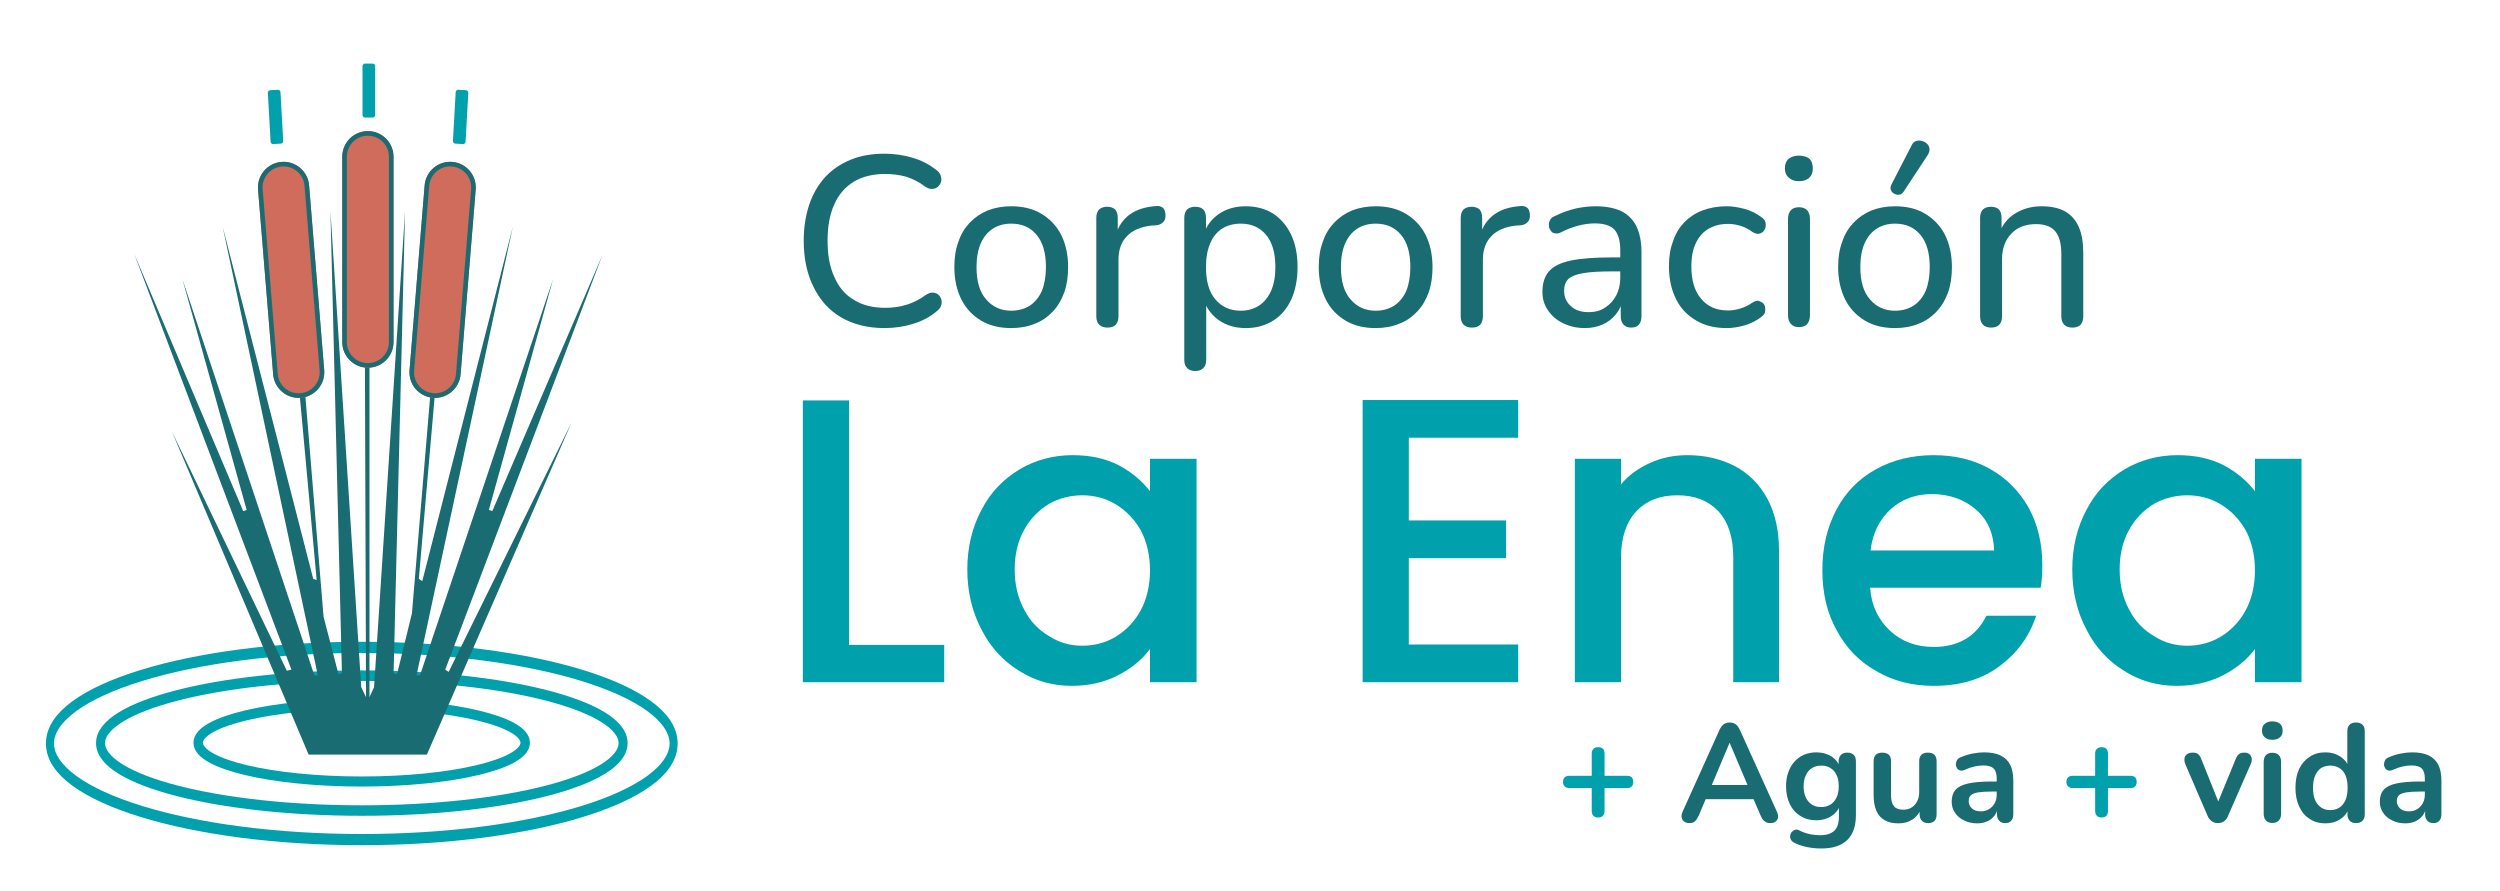 <?xml version="1.0" encoding="UTF-8" standalone="no"?>
<!DOCTYPE svg PUBLIC "-//W3C//DTD SVG 1.1//EN" "http://www.w3.org/Graphics/SVG/1.1/DTD/svg11.dtd">
<svg width="100%" height="100%" viewBox="0 0 2177 776" version="1.1" xmlns="http://www.w3.org/2000/svg" xmlns:xlink="http://www.w3.org/1999/xlink" xml:space="preserve" xmlns:serif="http://www.serif.com/" style="fill-rule:evenodd;clip-rule:evenodd;stroke-linecap:round;stroke-linejoin:round;stroke-miterlimit:1.5;">
    <g transform="matrix(1,0,0,1,-330,0)">
        <g id="Texto" transform="matrix(1.814,0,0,0.647,330,0)">
            <rect x="0" y="0" width="1200" height="1200" style="fill:none;"/>
            <g transform="matrix(1.618,0,0,4.539,-769.44,-3221.58)">
                <g transform="matrix(1.869,0,0,2.591,150.214,-106.189)">
                    <ellipse cx="231.5" cy="400" rx="49.5" ry="11" style="fill:none;stroke:rgb(0,161,173);stroke-width:1.28px;"/>
                </g>
                <g transform="matrix(1.566,0,0,1.818,220.366,202.902)">
                    <ellipse cx="231.5" cy="400" rx="49.5" ry="11" style="fill:none;stroke:rgb(0,161,173);stroke-width:1.71px;"/>
                </g>
                <g transform="matrix(0.98,0,0,1.045,355.992,511.993)">
                    <ellipse cx="231.5" cy="400" rx="49.5" ry="11" style="fill:none;stroke:rgb(0,161,173);stroke-width:2.86px;"/>
                </g>
            </g>
            <g id="planta" transform="matrix(0.551,0,0,1.546,-147.726,-338.66)">
                <path d="M537,876L418,595L518,803L522,802L385,440L480,664L483,663L427,462L542,807L545,807L462,416L541,723L544,724L527,539L532,538L550,756L563,806L566,805L556,403L582.815,817.297L587,826L586,519L590,519L590,826L594,817.297L621,403L611,805L614,806L627,753L645,539L649,539L633,723L636,725L715,416L631,807L634,807L750,462L694,663L697,664L793,441L656,802L659,804L766,587L640,876L537,876Z" style="fill:rgb(24,108,114);"/>
            </g>
            <g id="semilla" transform="matrix(0.745,0,0,2.091,-261.961,-583.537)">
                <g transform="matrix(1.065,0,0,0.993,-39.143,4.358)">
                    <path d="M605,378.245L605,498.392C605,507.558 598.055,515 589.5,515C580.945,515 574,507.558 574,498.392L574,378.245C574,369.079 580.945,361.637 589.5,361.637C598.055,361.637 605,369.079 605,378.245Z" style="fill:rgb(207,108,91);"/>
                    <path d="M605,378.245L605,498.392C605,507.558 598.055,515 589.5,515C580.945,515 574,507.558 574,498.392L574,378.245C574,369.079 580.945,361.637 589.5,361.637C598.055,361.637 605,369.079 605,378.245ZM602.221,378.245C602.221,370.722 596.521,364.615 589.5,364.615C582.479,364.615 576.779,370.722 576.779,378.245L576.779,498.392C576.779,505.915 582.479,512.022 589.5,512.022C596.521,512.022 602.221,505.915 602.221,498.392L602.221,378.245Z" style="fill:rgb(24,108,114);"/>
                </g>
                <g transform="matrix(1.061,0.086,-0.081,0.99,46.868,-25.432)">
                    <path d="M605,378.245L605,498.392C605,507.558 598.055,515 589.5,515C580.945,515 574,507.558 574,498.392L574,378.245C574,369.079 580.945,361.637 589.5,361.637C598.055,361.637 605,369.079 605,378.245Z" style="fill:rgb(207,108,91);"/>
                    <path d="M605,378.245L605,498.392C605,507.558 598.055,515 589.5,515C580.945,515 574,507.558 574,498.392L574,378.245C574,369.079 580.945,361.637 589.5,361.637C598.055,361.637 605,369.079 605,378.245ZM602.221,378.245C602.221,370.722 596.521,364.615 589.5,364.615C582.479,364.615 576.779,370.722 576.779,378.245L576.779,498.392C576.779,505.915 582.479,512.022 589.5,512.022C596.521,512.022 602.221,505.915 602.221,498.392L602.221,378.245Z" style="fill:rgb(24,108,114);"/>
                </g>
                <g transform="matrix(-1.061,0.086,0.081,0.99,1129.17,-25.432)">
                    <path d="M605,378.245L605,498.392C605,507.558 598.055,515 589.5,515C580.945,515 574,507.558 574,498.392L574,378.245C574,369.079 580.945,361.637 589.5,361.637C598.055,361.637 605,369.079 605,378.245Z" style="fill:rgb(207,108,91);"/>
                    <path d="M605,378.245C605,369.079 598.055,361.637 589.5,361.637C580.945,361.637 574,369.079 574,378.245L574,498.392C574,507.558 580.945,515 589.5,515C598.055,515 605,507.558 605,498.392L605,378.245ZM602.221,378.245L602.221,498.392C602.221,505.915 596.521,512.022 589.5,512.022C582.479,512.022 576.779,505.915 576.779,498.392L576.779,378.245C576.779,370.722 582.479,364.615 589.5,364.615C596.521,364.615 602.221,370.722 602.221,378.245Z" style="fill:rgb(24,108,114);"/>
                </g>
            </g>
            <g id="puntas" transform="matrix(0.6,0,0,1.684,-176.338,-451.513)">
                <rect x="586" y="321" width="6" height="39" style="fill:rgb(0,161,173);stroke:rgb(0,161,173);stroke-width:4.13px;"/>
                <g transform="matrix(0.998,0.056,-0.056,0.998,93.675,-11.24)">
                    <rect x="586" y="321" width="6" height="39" style="fill:rgb(0,161,173);stroke:rgb(0,161,173);stroke-width:4.13px;"/>
                </g>
                <g transform="matrix(-0.998,0.056,0.056,0.998,1083.1,-11.24)">
                    <rect x="586" y="321" width="6" height="39" style="fill:rgb(0,161,173);stroke:rgb(0,161,173);stroke-width:4.13px;"/>
                </g>
            </g>
            <g transform="matrix(0.551,0,0,1.546,-268.985,-488.961)">
                <g transform="matrix(209.978,0,0,209.978,1176,600)">
                    <path d="M0.395,0.009C0.325,0.009 0.265,-0.006 0.215,-0.035C0.165,-0.064 0.127,-0.106 0.1,-0.161C0.073,-0.215 0.059,-0.279 0.059,-0.353C0.059,-0.408 0.067,-0.458 0.082,-0.503C0.097,-0.547 0.119,-0.585 0.148,-0.617C0.177,-0.648 0.212,-0.672 0.254,-0.689C0.295,-0.706 0.342,-0.714 0.395,-0.714C0.435,-0.714 0.474,-0.708 0.511,-0.697C0.548,-0.686 0.579,-0.67 0.606,-0.649C0.617,-0.642 0.624,-0.633 0.627,-0.624C0.63,-0.615 0.631,-0.606 0.629,-0.598C0.626,-0.589 0.622,-0.582 0.616,-0.577C0.609,-0.571 0.601,-0.568 0.592,-0.568C0.583,-0.567 0.573,-0.571 0.562,-0.578C0.539,-0.596 0.513,-0.609 0.486,-0.618C0.458,-0.626 0.428,-0.63 0.397,-0.63C0.346,-0.63 0.302,-0.619 0.267,-0.598C0.231,-0.576 0.204,-0.545 0.186,-0.504C0.167,-0.463 0.158,-0.412 0.158,-0.353C0.158,-0.294 0.167,-0.244 0.186,-0.203C0.204,-0.161 0.231,-0.129 0.267,-0.108C0.302,-0.086 0.346,-0.075 0.397,-0.075C0.428,-0.075 0.458,-0.079 0.487,-0.088C0.515,-0.097 0.541,-0.11 0.565,-0.128C0.576,-0.135 0.586,-0.139 0.595,-0.138C0.604,-0.137 0.611,-0.135 0.617,-0.13C0.623,-0.125 0.627,-0.118 0.63,-0.11C0.632,-0.101 0.632,-0.093 0.629,-0.084C0.626,-0.075 0.62,-0.068 0.611,-0.061C0.584,-0.038 0.551,-0.02 0.514,-0.009C0.476,0.003 0.436,0.009 0.395,0.009Z" style="fill:rgb(24,108,114);fill-rule:nonzero;"/>
                </g>
                <g transform="matrix(209.978,0,0,209.978,1310.39,600)">
                    <path d="M0.28,0.009C0.232,0.009 0.19,-0.001 0.155,-0.022C0.12,-0.043 0.092,-0.072 0.073,-0.11C0.054,-0.148 0.044,-0.193 0.044,-0.244C0.044,-0.283 0.049,-0.318 0.061,-0.349C0.071,-0.38 0.087,-0.406 0.108,-0.428C0.129,-0.45 0.154,-0.467 0.183,-0.479C0.212,-0.49 0.244,-0.496 0.28,-0.496C0.328,-0.496 0.37,-0.486 0.405,-0.465C0.44,-0.444 0.468,-0.415 0.487,-0.378C0.506,-0.34 0.516,-0.295 0.516,-0.244C0.516,-0.205 0.511,-0.17 0.5,-0.139C0.489,-0.108 0.473,-0.081 0.452,-0.059C0.431,-0.037 0.407,-0.02 0.378,-0.009C0.349,0.003 0.316,0.009 0.28,0.009ZM0.28,-0.063C0.309,-0.063 0.335,-0.07 0.357,-0.084C0.378,-0.098 0.395,-0.118 0.407,-0.145C0.418,-0.172 0.424,-0.205 0.424,-0.244C0.424,-0.303 0.411,-0.347 0.385,-0.378C0.359,-0.409 0.324,-0.424 0.28,-0.424C0.251,-0.424 0.226,-0.417 0.205,-0.404C0.183,-0.39 0.166,-0.37 0.154,-0.343C0.142,-0.316 0.136,-0.283 0.136,-0.244C0.136,-0.185 0.149,-0.14 0.176,-0.11C0.202,-0.079 0.237,-0.063 0.28,-0.063Z" style="fill:rgb(24,108,114);fill-rule:nonzero;"/>
                </g>
                <g transform="matrix(209.978,0,0,209.978,1427.97,600)">
                    <path d="M0.12,0.007C0.105,0.007 0.093,0.003 0.085,-0.005C0.077,-0.013 0.073,-0.025 0.073,-0.04L0.073,-0.448C0.073,-0.463 0.077,-0.475 0.085,-0.483C0.093,-0.49 0.104,-0.494 0.118,-0.494C0.132,-0.494 0.143,-0.49 0.151,-0.483C0.158,-0.475 0.162,-0.463 0.162,-0.448L0.162,-0.371L0.152,-0.371C0.163,-0.411 0.183,-0.441 0.212,-0.462C0.241,-0.483 0.278,-0.494 0.323,-0.497C0.334,-0.498 0.342,-0.495 0.349,-0.49C0.356,-0.484 0.359,-0.474 0.36,-0.461C0.361,-0.448 0.358,-0.438 0.351,-0.431C0.344,-0.423 0.334,-0.418 0.32,-0.417L0.302,-0.416C0.258,-0.411 0.224,-0.397 0.201,-0.373C0.177,-0.349 0.165,-0.316 0.165,-0.274L0.165,-0.04C0.165,-0.025 0.161,-0.013 0.154,-0.005C0.146,0.003 0.135,0.007 0.12,0.007Z" style="fill:rgb(24,108,114);fill-rule:nonzero;"/>
                </g>
                <g transform="matrix(209.978,0,0,209.978,1504.62,600)">
                    <path d="M0.118,0.187C0.104,0.187 0.093,0.183 0.085,0.175C0.077,0.167 0.073,0.156 0.073,0.141L0.073,-0.448C0.073,-0.463 0.077,-0.475 0.085,-0.483C0.093,-0.49 0.104,-0.494 0.118,-0.494C0.133,-0.494 0.144,-0.49 0.152,-0.483C0.159,-0.475 0.163,-0.463 0.163,-0.448L0.163,-0.357L0.152,-0.375C0.163,-0.412 0.184,-0.441 0.215,-0.463C0.246,-0.485 0.284,-0.496 0.328,-0.496C0.371,-0.496 0.409,-0.486 0.441,-0.466C0.473,-0.445 0.498,-0.416 0.516,-0.379C0.534,-0.341 0.543,-0.296 0.543,-0.244C0.543,-0.193 0.534,-0.148 0.517,-0.11C0.499,-0.071 0.474,-0.042 0.442,-0.022C0.409,-0.001 0.371,0.009 0.328,0.009C0.285,0.009 0.247,-0.002 0.216,-0.024C0.185,-0.046 0.164,-0.075 0.153,-0.111L0.164,-0.111L0.164,0.141C0.164,0.156 0.16,0.167 0.152,0.175C0.144,0.183 0.133,0.187 0.118,0.187ZM0.307,-0.063C0.336,-0.063 0.361,-0.07 0.383,-0.084C0.404,-0.098 0.421,-0.118 0.433,-0.145C0.445,-0.172 0.451,-0.205 0.451,-0.244C0.451,-0.303 0.438,-0.347 0.412,-0.378C0.386,-0.409 0.351,-0.424 0.307,-0.424C0.278,-0.424 0.252,-0.417 0.231,-0.404C0.209,-0.39 0.192,-0.37 0.181,-0.343C0.169,-0.316 0.163,-0.283 0.163,-0.244C0.163,-0.185 0.176,-0.14 0.202,-0.11C0.228,-0.079 0.263,-0.063 0.307,-0.063Z" style="fill:rgb(24,108,114);fill-rule:nonzero;"/>
                </g>
                <g transform="matrix(209.978,0,0,209.978,1627.87,600)">
                    <path d="M0.28,0.009C0.232,0.009 0.19,-0.001 0.155,-0.022C0.12,-0.043 0.092,-0.072 0.073,-0.11C0.054,-0.148 0.044,-0.193 0.044,-0.244C0.044,-0.283 0.049,-0.318 0.061,-0.349C0.071,-0.38 0.087,-0.406 0.108,-0.428C0.129,-0.45 0.154,-0.467 0.183,-0.479C0.212,-0.49 0.244,-0.496 0.28,-0.496C0.328,-0.496 0.37,-0.486 0.405,-0.465C0.44,-0.444 0.468,-0.415 0.487,-0.378C0.506,-0.34 0.516,-0.295 0.516,-0.244C0.516,-0.205 0.511,-0.17 0.5,-0.139C0.489,-0.108 0.473,-0.081 0.452,-0.059C0.431,-0.037 0.407,-0.02 0.378,-0.009C0.349,0.003 0.316,0.009 0.28,0.009ZM0.28,-0.063C0.309,-0.063 0.335,-0.07 0.357,-0.084C0.378,-0.098 0.395,-0.118 0.407,-0.145C0.418,-0.172 0.424,-0.205 0.424,-0.244C0.424,-0.303 0.411,-0.347 0.385,-0.378C0.359,-0.409 0.324,-0.424 0.28,-0.424C0.251,-0.424 0.226,-0.417 0.205,-0.404C0.183,-0.39 0.166,-0.37 0.154,-0.343C0.142,-0.316 0.136,-0.283 0.136,-0.244C0.136,-0.185 0.149,-0.14 0.176,-0.11C0.202,-0.079 0.237,-0.063 0.28,-0.063Z" style="fill:rgb(24,108,114);fill-rule:nonzero;"/>
                </g>
                <g transform="matrix(209.978,0,0,209.978,1745.46,600)">
                    <path d="M0.12,0.007C0.105,0.007 0.093,0.003 0.085,-0.005C0.077,-0.013 0.073,-0.025 0.073,-0.04L0.073,-0.448C0.073,-0.463 0.077,-0.475 0.085,-0.483C0.093,-0.49 0.104,-0.494 0.118,-0.494C0.132,-0.494 0.143,-0.49 0.151,-0.483C0.158,-0.475 0.162,-0.463 0.162,-0.448L0.162,-0.371L0.152,-0.371C0.163,-0.411 0.183,-0.441 0.212,-0.462C0.241,-0.483 0.278,-0.494 0.323,-0.497C0.334,-0.498 0.342,-0.495 0.349,-0.49C0.356,-0.484 0.359,-0.474 0.36,-0.461C0.361,-0.448 0.358,-0.438 0.351,-0.431C0.344,-0.423 0.334,-0.418 0.32,-0.417L0.302,-0.416C0.258,-0.411 0.224,-0.397 0.201,-0.373C0.177,-0.349 0.165,-0.316 0.165,-0.274L0.165,-0.04C0.165,-0.025 0.161,-0.013 0.154,-0.005C0.146,0.003 0.135,0.007 0.12,0.007Z" style="fill:rgb(24,108,114);fill-rule:nonzero;"/>
                </g>
                <g transform="matrix(209.978,0,0,209.978,1821.05,600)">
                    <path d="M0.228,0.009C0.195,0.009 0.165,0.002 0.138,-0.011C0.111,-0.024 0.09,-0.042 0.075,-0.065C0.059,-0.088 0.052,-0.113 0.052,-0.141C0.052,-0.177 0.061,-0.205 0.079,-0.226C0.097,-0.247 0.127,-0.262 0.17,-0.271C0.213,-0.28 0.27,-0.284 0.342,-0.284L0.389,-0.284L0.389,-0.226L0.344,-0.226C0.293,-0.226 0.252,-0.224 0.223,-0.219C0.193,-0.214 0.172,-0.206 0.16,-0.195C0.148,-0.183 0.142,-0.167 0.142,-0.146C0.142,-0.12 0.151,-0.099 0.17,-0.082C0.188,-0.065 0.213,-0.057 0.245,-0.057C0.27,-0.057 0.293,-0.063 0.312,-0.076C0.331,-0.088 0.347,-0.105 0.358,-0.126C0.369,-0.147 0.375,-0.171 0.375,-0.198L0.375,-0.313C0.375,-0.352 0.367,-0.381 0.351,-0.399C0.335,-0.416 0.308,-0.425 0.27,-0.425C0.248,-0.425 0.225,-0.422 0.202,-0.416C0.179,-0.41 0.154,-0.401 0.129,-0.388C0.119,-0.383 0.11,-0.382 0.103,-0.384C0.096,-0.385 0.09,-0.389 0.086,-0.396C0.081,-0.402 0.079,-0.409 0.079,-0.417C0.078,-0.424 0.08,-0.432 0.084,-0.439C0.087,-0.446 0.094,-0.452 0.103,-0.455C0.132,-0.47 0.162,-0.48 0.191,-0.487C0.22,-0.493 0.247,-0.496 0.272,-0.496C0.315,-0.496 0.351,-0.489 0.379,-0.476C0.407,-0.462 0.428,-0.441 0.442,-0.413C0.456,-0.384 0.463,-0.348 0.463,-0.304L0.463,-0.04C0.463,-0.025 0.459,-0.013 0.452,-0.005C0.445,0.003 0.434,0.007 0.42,0.007C0.407,0.007 0.396,0.003 0.389,-0.005C0.381,-0.013 0.377,-0.025 0.377,-0.04L0.377,-0.111L0.386,-0.111C0.381,-0.086 0.371,-0.065 0.356,-0.047C0.341,-0.029 0.323,-0.015 0.302,-0.006C0.28,0.004 0.255,0.009 0.228,0.009Z" style="fill:rgb(24,108,114);fill-rule:nonzero;"/>
                </g>
                <g transform="matrix(209.978,0,0,209.978,1932.97,600)">
                    <path d="M0.284,0.009C0.235,0.009 0.192,-0.001 0.156,-0.023C0.12,-0.044 0.092,-0.073 0.073,-0.112C0.054,-0.15 0.044,-0.195 0.044,-0.247C0.044,-0.286 0.049,-0.32 0.061,-0.351C0.071,-0.382 0.087,-0.408 0.108,-0.43C0.129,-0.451 0.154,-0.468 0.184,-0.479C0.213,-0.49 0.247,-0.496 0.284,-0.496C0.307,-0.496 0.332,-0.492 0.358,-0.485C0.384,-0.478 0.408,-0.466 0.43,-0.449C0.437,-0.444 0.442,-0.438 0.444,-0.431C0.446,-0.424 0.446,-0.416 0.445,-0.409C0.443,-0.402 0.44,-0.396 0.435,-0.391C0.43,-0.386 0.423,-0.383 0.416,-0.382C0.408,-0.381 0.4,-0.384 0.391,-0.389C0.375,-0.401 0.358,-0.41 0.341,-0.415C0.323,-0.42 0.306,-0.423 0.29,-0.423C0.265,-0.423 0.244,-0.419 0.225,-0.411C0.206,-0.403 0.19,-0.392 0.177,-0.377C0.164,-0.362 0.154,-0.343 0.147,-0.322C0.14,-0.3 0.137,-0.275 0.137,-0.246C0.137,-0.189 0.15,-0.145 0.177,-0.113C0.204,-0.08 0.241,-0.064 0.29,-0.064C0.306,-0.064 0.323,-0.067 0.34,-0.072C0.357,-0.077 0.374,-0.085 0.391,-0.097C0.4,-0.102 0.408,-0.105 0.415,-0.104C0.422,-0.102 0.428,-0.099 0.434,-0.095C0.439,-0.09 0.442,-0.084 0.443,-0.077C0.444,-0.07 0.444,-0.062 0.442,-0.055C0.439,-0.048 0.434,-0.042 0.427,-0.037C0.406,-0.021 0.382,-0.009 0.357,-0.002C0.332,0.005 0.307,0.009 0.284,0.009Z" style="fill:rgb(24,108,114);fill-rule:nonzero;"/>
                </g>
                <g transform="matrix(209.978,0,0,209.978,2030.61,600)">
                    <path d="M0.118,0.005C0.104,0.005 0.093,0.001 0.085,-0.008C0.077,-0.017 0.073,-0.029 0.073,-0.044L0.073,-0.443C0.073,-0.459 0.077,-0.471 0.085,-0.48C0.093,-0.488 0.104,-0.492 0.118,-0.492C0.133,-0.492 0.144,-0.488 0.152,-0.48C0.16,-0.471 0.164,-0.459 0.164,-0.443L0.164,-0.044C0.164,-0.029 0.16,-0.017 0.153,-0.008C0.145,0.001 0.133,0.005 0.118,0.005ZM0.118,-0.6C0.1,-0.6 0.086,-0.605 0.076,-0.615C0.065,-0.624 0.06,-0.637 0.06,-0.653C0.06,-0.67 0.065,-0.684 0.076,-0.693C0.086,-0.701 0.1,-0.706 0.118,-0.706C0.137,-0.706 0.152,-0.701 0.162,-0.693C0.171,-0.684 0.176,-0.67 0.176,-0.653C0.176,-0.637 0.171,-0.624 0.162,-0.615C0.152,-0.605 0.137,-0.6 0.118,-0.6Z" style="fill:rgb(24,108,114);fill-rule:nonzero;"/>
                </g>
                <g transform="matrix(209.978,0,0,209.978,2080.38,600)">
                    <path d="M0.28,0.009C0.232,0.009 0.19,-0.001 0.155,-0.022C0.12,-0.043 0.092,-0.072 0.073,-0.11C0.054,-0.148 0.044,-0.193 0.044,-0.244C0.044,-0.283 0.049,-0.318 0.061,-0.349C0.071,-0.38 0.087,-0.406 0.108,-0.428C0.129,-0.45 0.154,-0.467 0.183,-0.479C0.212,-0.49 0.244,-0.496 0.28,-0.496C0.328,-0.496 0.37,-0.486 0.405,-0.465C0.44,-0.444 0.468,-0.415 0.487,-0.378C0.506,-0.34 0.516,-0.295 0.516,-0.244C0.516,-0.205 0.511,-0.17 0.5,-0.139C0.489,-0.108 0.473,-0.081 0.452,-0.059C0.431,-0.037 0.407,-0.02 0.378,-0.009C0.349,0.003 0.316,0.009 0.28,0.009ZM0.28,-0.063C0.309,-0.063 0.335,-0.07 0.357,-0.084C0.378,-0.098 0.395,-0.118 0.407,-0.145C0.418,-0.172 0.424,-0.205 0.424,-0.244C0.424,-0.303 0.411,-0.347 0.385,-0.378C0.359,-0.409 0.324,-0.424 0.28,-0.424C0.251,-0.424 0.226,-0.417 0.205,-0.404C0.183,-0.39 0.166,-0.37 0.154,-0.343C0.142,-0.316 0.136,-0.283 0.136,-0.244C0.136,-0.185 0.149,-0.14 0.176,-0.11C0.202,-0.079 0.237,-0.063 0.28,-0.063ZM0.316,-0.557C0.311,-0.55 0.305,-0.545 0.298,-0.544C0.291,-0.543 0.284,-0.544 0.277,-0.548C0.27,-0.551 0.266,-0.556 0.263,-0.563C0.26,-0.57 0.261,-0.577 0.265,-0.586L0.347,-0.745C0.352,-0.756 0.358,-0.763 0.366,-0.766C0.374,-0.769 0.382,-0.769 0.391,-0.767C0.399,-0.765 0.406,-0.761 0.412,-0.756C0.418,-0.75 0.422,-0.743 0.423,-0.735C0.424,-0.726 0.421,-0.718 0.416,-0.709L0.316,-0.557Z" style="fill:rgb(24,108,114);fill-rule:nonzero;"/>
                </g>
                <g transform="matrix(209.978,0,0,209.978,2197.96,600)">
                    <path d="M0.118,0.007C0.104,0.007 0.093,0.003 0.085,-0.005C0.077,-0.013 0.073,-0.025 0.073,-0.04L0.073,-0.448C0.073,-0.463 0.077,-0.475 0.085,-0.483C0.093,-0.49 0.104,-0.494 0.118,-0.494C0.132,-0.494 0.143,-0.49 0.151,-0.483C0.158,-0.475 0.162,-0.463 0.162,-0.448L0.162,-0.366L0.151,-0.381C0.165,-0.419 0.188,-0.448 0.22,-0.467C0.251,-0.486 0.287,-0.496 0.328,-0.496C0.367,-0.496 0.4,-0.489 0.425,-0.475C0.45,-0.461 0.469,-0.44 0.482,-0.411C0.495,-0.382 0.501,-0.346 0.501,-0.302L0.501,-0.04C0.501,-0.025 0.497,-0.013 0.49,-0.005C0.482,0.003 0.471,0.007 0.456,0.007C0.441,0.007 0.43,0.003 0.422,-0.005C0.414,-0.013 0.41,-0.025 0.41,-0.04L0.41,-0.297C0.41,-0.34 0.402,-0.372 0.385,-0.392C0.368,-0.412 0.342,-0.422 0.305,-0.422C0.262,-0.422 0.228,-0.409 0.203,-0.383C0.177,-0.356 0.164,-0.321 0.164,-0.276L0.164,-0.04C0.164,-0.009 0.149,0.007 0.118,0.007Z" style="fill:rgb(24,108,114);fill-rule:nonzero;"/>
                </g>
            </g>
            <g transform="matrix(0.501,0,0,1.406,-198.311,-476.574)">
                <g transform="matrix(388.101,0,0,388.101,1136,992)">
                    <path d="M0.189,-0.092L0.424,-0.092L0.424,-0L0.075,-0L0.075,-0.695L0.189,-0.695L0.189,-0.092Z" style="fill:rgb(0,161,173);fill-rule:nonzero;"/>
                </g>
                <g transform="matrix(388.101,0,0,388.101,1308.32,992)">
                    <path d="M0.037,-0.278C0.037,-0.333 0.049,-0.382 0.072,-0.425C0.094,-0.468 0.126,-0.501 0.166,-0.525C0.205,-0.548 0.249,-0.56 0.297,-0.56C0.34,-0.56 0.378,-0.552 0.411,-0.535C0.443,-0.518 0.469,-0.496 0.488,-0.471L0.488,-0.551L0.603,-0.551L0.603,-0L0.488,-0L0.488,-0.082C0.469,-0.056 0.442,-0.034 0.409,-0.017C0.376,0 0.338,0.009 0.295,0.009C0.248,0.009 0.204,-0.003 0.165,-0.028C0.126,-0.052 0.094,-0.086 0.072,-0.13C0.049,-0.173 0.037,-0.223 0.037,-0.278ZM0.488,-0.276C0.488,-0.314 0.48,-0.347 0.465,-0.375C0.449,-0.403 0.428,-0.424 0.403,-0.439C0.378,-0.454 0.35,-0.461 0.321,-0.461C0.292,-0.461 0.264,-0.454 0.239,-0.44C0.214,-0.425 0.193,-0.404 0.178,-0.377C0.162,-0.349 0.154,-0.316 0.154,-0.278C0.154,-0.24 0.162,-0.207 0.178,-0.178C0.193,-0.149 0.214,-0.128 0.24,-0.113C0.265,-0.097 0.292,-0.09 0.321,-0.09C0.35,-0.09 0.378,-0.097 0.403,-0.112C0.428,-0.127 0.449,-0.148 0.465,-0.177C0.48,-0.205 0.488,-0.238 0.488,-0.276Z" style="fill:rgb(0,161,173);fill-rule:nonzero;"/>
                </g>
                <g transform="matrix(388.101,0,0,388.101,1672.36,992)">
                    <path d="M0.189,-0.603L0.189,-0.399L0.429,-0.399L0.429,-0.306L0.189,-0.306L0.189,-0.093L0.459,-0.093L0.459,-0L0.075,-0L0.075,-0.696L0.459,-0.696L0.459,-0.603L0.189,-0.603Z" style="fill:rgb(0,161,173);fill-rule:nonzero;"/>
                </g>
                <g transform="matrix(388.101,0,0,388.101,1875.72,992)">
                    <path d="M0.353,-0.56C0.396,-0.56 0.435,-0.551 0.47,-0.533C0.504,-0.515 0.531,-0.488 0.55,-0.453C0.569,-0.418 0.579,-0.375 0.579,-0.325L0.579,-0L0.466,-0L0.466,-0.308C0.466,-0.357 0.454,-0.395 0.429,-0.422C0.404,-0.448 0.371,-0.461 0.328,-0.461C0.285,-0.461 0.252,-0.448 0.227,-0.422C0.202,-0.395 0.189,-0.357 0.189,-0.308L0.189,-0L0.075,-0L0.075,-0.551L0.189,-0.551L0.189,-0.488C0.208,-0.511 0.232,-0.528 0.261,-0.541C0.29,-0.554 0.32,-0.56 0.353,-0.56Z" style="fill:rgb(0,161,173);fill-rule:nonzero;"/>
                </g>
                <g transform="matrix(388.101,0,0,388.101,2127.6,992)">
                    <path d="M0.58,-0.289C0.58,-0.268 0.579,-0.25 0.576,-0.233L0.155,-0.233C0.158,-0.189 0.175,-0.154 0.204,-0.127C0.233,-0.1 0.269,-0.087 0.312,-0.087C0.373,-0.087 0.417,-0.113 0.442,-0.164L0.565,-0.164C0.548,-0.113 0.518,-0.072 0.475,-0.04C0.431,-0.007 0.377,0.009 0.312,0.009C0.259,0.009 0.212,-0.003 0.171,-0.027C0.129,-0.05 0.096,-0.084 0.073,-0.127C0.049,-0.169 0.037,-0.219 0.037,-0.276C0.037,-0.333 0.049,-0.383 0.072,-0.426C0.094,-0.468 0.127,-0.502 0.169,-0.525C0.21,-0.548 0.258,-0.56 0.312,-0.56C0.364,-0.56 0.41,-0.549 0.451,-0.526C0.492,-0.503 0.523,-0.471 0.546,-0.431C0.569,-0.389 0.58,-0.342 0.58,-0.289ZM0.461,-0.325C0.46,-0.367 0.445,-0.401 0.416,-0.426C0.387,-0.451 0.35,-0.464 0.307,-0.464C0.268,-0.464 0.234,-0.452 0.206,-0.427C0.178,-0.401 0.161,-0.368 0.156,-0.325L0.461,-0.325Z" style="fill:rgb(0,161,173);fill-rule:nonzero;"/>
                </g>
                <g transform="matrix(388.101,0,0,388.101,2367.06,992)">
                    <path d="M0.037,-0.278C0.037,-0.333 0.049,-0.382 0.072,-0.425C0.094,-0.468 0.126,-0.501 0.166,-0.525C0.205,-0.548 0.249,-0.56 0.297,-0.56C0.34,-0.56 0.378,-0.552 0.411,-0.535C0.443,-0.518 0.469,-0.496 0.488,-0.471L0.488,-0.551L0.603,-0.551L0.603,-0L0.488,-0L0.488,-0.082C0.469,-0.056 0.442,-0.034 0.409,-0.017C0.376,0 0.338,0.009 0.295,0.009C0.248,0.009 0.204,-0.003 0.165,-0.028C0.126,-0.052 0.094,-0.086 0.072,-0.13C0.049,-0.173 0.037,-0.223 0.037,-0.278ZM0.488,-0.276C0.488,-0.314 0.48,-0.347 0.465,-0.375C0.449,-0.403 0.428,-0.424 0.403,-0.439C0.378,-0.454 0.35,-0.461 0.321,-0.461C0.292,-0.461 0.264,-0.454 0.239,-0.44C0.214,-0.425 0.193,-0.404 0.178,-0.377C0.162,-0.349 0.154,-0.316 0.154,-0.278C0.154,-0.24 0.162,-0.207 0.178,-0.178C0.193,-0.149 0.214,-0.128 0.24,-0.113C0.265,-0.097 0.292,-0.09 0.321,-0.09C0.35,-0.09 0.378,-0.097 0.403,-0.112C0.428,-0.127 0.449,-0.148 0.465,-0.177C0.48,-0.205 0.488,-0.238 0.488,-0.276Z" style="fill:rgb(0,161,173);fill-rule:nonzero;"/>
                </g>
            </g>
            <g transform="matrix(0.551,0,0,1.546,37.965,783.175)">
                <g transform="matrix(121.456,0,0,121.456,1287,209)">
                    <path d="M0.3,-0.032C0.285,-0.032 0.274,-0.036 0.266,-0.045C0.258,-0.053 0.254,-0.064 0.254,-0.079L0.254,-0.243L0.093,-0.243C0.079,-0.243 0.068,-0.247 0.06,-0.255C0.052,-0.262 0.048,-0.273 0.048,-0.287C0.048,-0.301 0.052,-0.312 0.06,-0.32C0.068,-0.327 0.079,-0.331 0.093,-0.331L0.254,-0.331L0.254,-0.49C0.254,-0.505 0.258,-0.516 0.266,-0.524C0.274,-0.532 0.286,-0.536 0.301,-0.536C0.316,-0.536 0.327,-0.532 0.335,-0.524C0.342,-0.516 0.346,-0.505 0.346,-0.49L0.346,-0.331L0.507,-0.331C0.522,-0.331 0.533,-0.327 0.541,-0.32C0.548,-0.312 0.552,-0.301 0.552,-0.287C0.552,-0.273 0.548,-0.262 0.541,-0.255C0.533,-0.247 0.522,-0.243 0.507,-0.243L0.346,-0.243L0.346,-0.079C0.346,-0.064 0.342,-0.053 0.335,-0.045C0.327,-0.036 0.315,-0.032 0.3,-0.032Z" style="fill:rgb(0,161,173);fill-rule:nonzero;"/>
                </g>
                <g transform="matrix(121.456,0,0,121.456,1392.79,209)">
                    <path d="M0.084,0.008C0.068,0.008 0.055,0.004 0.046,-0.003C0.036,-0.01 0.03,-0.02 0.028,-0.033C0.026,-0.045 0.028,-0.059 0.035,-0.074L0.299,-0.659C0.308,-0.678 0.318,-0.692 0.331,-0.701C0.343,-0.709 0.357,-0.713 0.373,-0.713C0.388,-0.713 0.402,-0.709 0.415,-0.701C0.427,-0.692 0.437,-0.678 0.446,-0.659L0.711,-0.074C0.718,-0.059 0.721,-0.045 0.719,-0.032C0.717,-0.019 0.711,-0.01 0.702,-0.003C0.693,0.005 0.68,0.008 0.665,0.008C0.646,0.008 0.632,0.004 0.622,-0.006C0.611,-0.014 0.602,-0.028 0.594,-0.047L0.529,-0.198L0.583,-0.163L0.161,-0.163L0.215,-0.198L0.151,-0.047C0.142,-0.028 0.133,-0.014 0.124,-0.005C0.115,0.004 0.101,0.008 0.084,0.008ZM0.371,-0.566L0.231,-0.233L0.205,-0.265L0.539,-0.265L0.514,-0.233L0.373,-0.566L0.371,-0.566Z" style="fill:rgb(24,108,114);fill-rule:nonzero;"/>
                </g>
                <g transform="matrix(121.456,0,0,121.456,1482.54,209)">
                    <path d="M0.293,0.19C0.257,0.19 0.222,0.187 0.189,0.18C0.155,0.173 0.124,0.163 0.097,0.149C0.084,0.142 0.076,0.134 0.072,0.125C0.067,0.116 0.066,0.106 0.068,0.097C0.069,0.087 0.073,0.078 0.08,0.071C0.086,0.064 0.094,0.059 0.103,0.056C0.112,0.053 0.122,0.055 0.132,0.06C0.161,0.075 0.189,0.084 0.216,0.089C0.242,0.093 0.264,0.095 0.283,0.095C0.328,0.095 0.361,0.084 0.384,0.063C0.406,0.041 0.417,0.009 0.417,-0.034L0.417,-0.124L0.426,-0.124C0.416,-0.09 0.395,-0.063 0.364,-0.043C0.332,-0.022 0.296,-0.012 0.256,-0.012C0.212,-0.012 0.174,-0.022 0.141,-0.043C0.108,-0.063 0.083,-0.091 0.065,-0.128C0.047,-0.165 0.038,-0.207 0.038,-0.256C0.038,-0.293 0.043,-0.326 0.054,-0.356C0.064,-0.385 0.079,-0.411 0.098,-0.432C0.117,-0.453 0.139,-0.47 0.167,-0.482C0.194,-0.493 0.223,-0.499 0.256,-0.499C0.297,-0.499 0.333,-0.489 0.365,-0.469C0.396,-0.448 0.416,-0.421 0.425,-0.388L0.415,-0.363L0.415,-0.434C0.415,-0.455 0.421,-0.47 0.432,-0.481C0.443,-0.492 0.458,-0.497 0.477,-0.497C0.497,-0.497 0.512,-0.492 0.523,-0.481C0.534,-0.47 0.539,-0.455 0.539,-0.434L0.539,-0.049C0.539,0.03 0.518,0.09 0.476,0.13C0.434,0.17 0.373,0.19 0.293,0.19ZM0.29,-0.107C0.316,-0.107 0.338,-0.113 0.357,-0.125C0.376,-0.137 0.39,-0.154 0.401,-0.177C0.411,-0.199 0.416,-0.225 0.416,-0.256C0.416,-0.302 0.405,-0.338 0.382,-0.365C0.359,-0.391 0.329,-0.404 0.29,-0.404C0.264,-0.404 0.242,-0.398 0.223,-0.386C0.204,-0.374 0.19,-0.357 0.18,-0.335C0.169,-0.313 0.164,-0.287 0.164,-0.256C0.164,-0.21 0.175,-0.174 0.198,-0.147C0.221,-0.12 0.251,-0.107 0.29,-0.107Z" style="fill:rgb(24,108,114);fill-rule:nonzero;"/>
                </g>
                <g transform="matrix(121.456,0,0,121.456,1555.9,209)">
                    <path d="M0.242,0.01C0.201,0.01 0.168,0.003 0.141,-0.013C0.114,-0.028 0.095,-0.05 0.082,-0.08C0.069,-0.11 0.062,-0.147 0.062,-0.192L0.062,-0.434C0.062,-0.455 0.067,-0.471 0.078,-0.482C0.089,-0.492 0.104,-0.497 0.124,-0.497C0.144,-0.497 0.16,-0.492 0.171,-0.482C0.182,-0.471 0.187,-0.455 0.187,-0.434L0.187,-0.19C0.187,-0.155 0.194,-0.13 0.208,-0.113C0.222,-0.096 0.244,-0.088 0.275,-0.088C0.308,-0.088 0.336,-0.099 0.357,-0.123C0.378,-0.146 0.389,-0.176 0.389,-0.214L0.389,-0.434C0.389,-0.455 0.394,-0.471 0.405,-0.482C0.416,-0.492 0.431,-0.497 0.451,-0.497C0.471,-0.497 0.487,-0.492 0.498,-0.482C0.509,-0.471 0.514,-0.455 0.514,-0.434L0.514,-0.056C0.514,-0.013 0.494,0.008 0.453,0.008C0.434,0.008 0.419,0.003 0.408,-0.009C0.397,-0.02 0.392,-0.035 0.392,-0.056L0.392,-0.132L0.406,-0.102C0.392,-0.066 0.371,-0.038 0.343,-0.019C0.314,0 0.281,0.01 0.242,0.01Z" style="fill:rgb(24,108,114);fill-rule:nonzero;"/>
                </g>
                <g transform="matrix(121.456,0,0,121.456,1626.23,209)">
                    <path d="M0.226,0.01C0.191,0.01 0.159,0.003 0.132,-0.011C0.104,-0.024 0.082,-0.043 0.067,-0.066C0.051,-0.089 0.043,-0.116 0.043,-0.145C0.043,-0.181 0.052,-0.21 0.071,-0.231C0.09,-0.252 0.12,-0.267 0.162,-0.276C0.204,-0.285 0.26,-0.29 0.331,-0.29L0.381,-0.29L0.381,-0.218L0.332,-0.218C0.291,-0.218 0.258,-0.216 0.233,-0.212C0.208,-0.208 0.191,-0.201 0.181,-0.192C0.17,-0.182 0.165,-0.168 0.165,-0.151C0.165,-0.129 0.173,-0.111 0.188,-0.097C0.203,-0.083 0.225,-0.076 0.252,-0.076C0.274,-0.076 0.294,-0.081 0.311,-0.092C0.328,-0.102 0.341,-0.116 0.351,-0.134C0.361,-0.152 0.366,-0.173 0.366,-0.196L0.366,-0.311C0.366,-0.344 0.359,-0.368 0.344,-0.383C0.329,-0.398 0.305,-0.405 0.27,-0.405C0.251,-0.405 0.23,-0.403 0.208,-0.398C0.185,-0.393 0.162,-0.385 0.137,-0.374C0.124,-0.368 0.113,-0.366 0.104,-0.369C0.094,-0.372 0.086,-0.377 0.081,-0.386C0.076,-0.394 0.073,-0.403 0.073,-0.413C0.073,-0.423 0.076,-0.433 0.081,-0.443C0.086,-0.452 0.095,-0.459 0.108,-0.464C0.139,-0.477 0.168,-0.486 0.197,-0.491C0.225,-0.496 0.251,-0.499 0.274,-0.499C0.322,-0.499 0.362,-0.492 0.393,-0.477C0.424,-0.462 0.447,-0.44 0.462,-0.411C0.477,-0.381 0.485,-0.343 0.485,-0.296L0.485,-0.056C0.485,-0.035 0.48,-0.02 0.47,-0.009C0.46,0.003 0.446,0.008 0.427,0.008C0.408,0.008 0.394,0.003 0.384,-0.009C0.373,-0.02 0.368,-0.035 0.368,-0.056L0.368,-0.104L0.376,-0.104C0.371,-0.081 0.362,-0.061 0.349,-0.044C0.335,-0.027 0.318,-0.013 0.297,-0.004C0.276,0.005 0.253,0.01 0.226,0.01Z" style="fill:rgb(24,108,114);fill-rule:nonzero;"/>
                </g>
                <g transform="matrix(121.456,0,0,121.456,1725.58,209)">
                    <path d="M0.3,-0.032C0.285,-0.032 0.274,-0.036 0.266,-0.045C0.258,-0.053 0.254,-0.064 0.254,-0.079L0.254,-0.243L0.093,-0.243C0.079,-0.243 0.068,-0.247 0.06,-0.255C0.052,-0.262 0.048,-0.273 0.048,-0.287C0.048,-0.301 0.052,-0.312 0.06,-0.32C0.068,-0.327 0.079,-0.331 0.093,-0.331L0.254,-0.331L0.254,-0.49C0.254,-0.505 0.258,-0.516 0.266,-0.524C0.274,-0.532 0.286,-0.536 0.301,-0.536C0.316,-0.536 0.327,-0.532 0.335,-0.524C0.342,-0.516 0.346,-0.505 0.346,-0.49L0.346,-0.331L0.507,-0.331C0.522,-0.331 0.533,-0.327 0.541,-0.32C0.548,-0.312 0.552,-0.301 0.552,-0.287C0.552,-0.273 0.548,-0.262 0.541,-0.255C0.533,-0.247 0.522,-0.243 0.507,-0.243L0.346,-0.243L0.346,-0.079C0.346,-0.064 0.342,-0.053 0.335,-0.045C0.327,-0.036 0.315,-0.032 0.3,-0.032Z" style="fill:rgb(0,161,173);fill-rule:nonzero;"/>
                </g>
                <g transform="matrix(121.456,0,0,121.456,1831.37,209)">
                    <path d="M0.263,0.008C0.246,0.008 0.232,0.004 0.22,-0.005C0.207,-0.014 0.197,-0.027 0.189,-0.045L0.03,-0.414C0.024,-0.429 0.022,-0.442 0.024,-0.455C0.025,-0.468 0.031,-0.478 0.042,-0.486C0.052,-0.493 0.066,-0.497 0.084,-0.497C0.099,-0.497 0.112,-0.494 0.121,-0.487C0.13,-0.48 0.139,-0.466 0.146,-0.447L0.281,-0.11L0.251,-0.11L0.39,-0.448C0.397,-0.467 0.406,-0.48 0.416,-0.487C0.425,-0.494 0.438,-0.497 0.455,-0.497C0.47,-0.497 0.481,-0.493 0.49,-0.486C0.499,-0.478 0.504,-0.468 0.506,-0.456C0.508,-0.443 0.506,-0.43 0.499,-0.415L0.337,-0.045C0.33,-0.027 0.32,-0.014 0.308,-0.005C0.295,0.004 0.28,0.008 0.263,0.008Z" style="fill:rgb(24,108,114);fill-rule:nonzero;"/>
                </g>
                <g transform="matrix(121.456,0,0,121.456,1895.37,209)">
                    <path d="M0.127,0.007C0.107,0.007 0.092,0.001 0.081,-0.011C0.07,-0.023 0.065,-0.04 0.065,-0.061L0.065,-0.428C0.065,-0.45 0.07,-0.467 0.081,-0.479C0.092,-0.49 0.107,-0.496 0.127,-0.496C0.147,-0.496 0.163,-0.49 0.174,-0.479C0.185,-0.467 0.19,-0.45 0.19,-0.428L0.19,-0.061C0.19,-0.04 0.185,-0.023 0.174,-0.011C0.163,0.001 0.148,0.007 0.127,0.007ZM0.127,-0.589C0.104,-0.589 0.086,-0.595 0.073,-0.607C0.059,-0.618 0.053,-0.634 0.053,-0.655C0.053,-0.676 0.059,-0.693 0.073,-0.704C0.086,-0.715 0.104,-0.721 0.127,-0.721C0.151,-0.721 0.169,-0.715 0.182,-0.704C0.195,-0.693 0.201,-0.676 0.201,-0.655C0.201,-0.634 0.195,-0.618 0.182,-0.607C0.169,-0.595 0.151,-0.589 0.127,-0.589Z" style="fill:rgb(24,108,114);fill-rule:nonzero;"/>
                </g>
                <g transform="matrix(121.456,0,0,121.456,1926.34,209)">
                    <path d="M0.253,0.01C0.21,0.01 0.173,-0 0.141,-0.021C0.108,-0.042 0.083,-0.071 0.065,-0.11C0.047,-0.148 0.038,-0.193 0.038,-0.245C0.038,-0.298 0.047,-0.343 0.065,-0.381C0.083,-0.418 0.108,-0.447 0.141,-0.468C0.173,-0.489 0.21,-0.499 0.253,-0.499C0.294,-0.499 0.329,-0.489 0.36,-0.469C0.39,-0.449 0.41,-0.423 0.421,-0.39L0.41,-0.39L0.41,-0.65C0.41,-0.671 0.415,-0.686 0.426,-0.697C0.437,-0.708 0.452,-0.713 0.472,-0.713C0.492,-0.713 0.507,-0.708 0.519,-0.697C0.53,-0.686 0.535,-0.671 0.535,-0.65L0.535,-0.056C0.535,-0.035 0.53,-0.02 0.519,-0.009C0.508,0.003 0.493,0.008 0.473,0.008C0.453,0.008 0.438,0.003 0.427,-0.009C0.416,-0.02 0.411,-0.035 0.411,-0.056L0.411,-0.134L0.422,-0.104C0.412,-0.069 0.392,-0.042 0.361,-0.021C0.33,-0 0.294,0.01 0.253,0.01ZM0.288,-0.085C0.313,-0.085 0.334,-0.091 0.353,-0.103C0.372,-0.115 0.386,-0.133 0.397,-0.157C0.407,-0.18 0.412,-0.21 0.412,-0.245C0.412,-0.298 0.401,-0.338 0.378,-0.365C0.355,-0.391 0.325,-0.404 0.288,-0.404C0.263,-0.404 0.242,-0.398 0.223,-0.387C0.204,-0.375 0.19,-0.357 0.18,-0.334C0.169,-0.31 0.164,-0.28 0.164,-0.245C0.164,-0.192 0.175,-0.153 0.198,-0.126C0.221,-0.098 0.251,-0.085 0.288,-0.085Z" style="fill:rgb(24,108,114);fill-rule:nonzero;"/>
                </g>
                <g transform="matrix(121.456,0,0,121.456,1999.22,209)">
                    <path d="M0.226,0.01C0.191,0.01 0.159,0.003 0.132,-0.011C0.104,-0.024 0.082,-0.043 0.067,-0.066C0.051,-0.089 0.043,-0.116 0.043,-0.145C0.043,-0.181 0.052,-0.21 0.071,-0.231C0.09,-0.252 0.12,-0.267 0.162,-0.276C0.204,-0.285 0.26,-0.29 0.331,-0.29L0.381,-0.29L0.381,-0.218L0.332,-0.218C0.291,-0.218 0.258,-0.216 0.233,-0.212C0.208,-0.208 0.191,-0.201 0.181,-0.192C0.17,-0.182 0.165,-0.168 0.165,-0.151C0.165,-0.129 0.173,-0.111 0.188,-0.097C0.203,-0.083 0.225,-0.076 0.252,-0.076C0.274,-0.076 0.294,-0.081 0.311,-0.092C0.328,-0.102 0.341,-0.116 0.351,-0.134C0.361,-0.152 0.366,-0.173 0.366,-0.196L0.366,-0.311C0.366,-0.344 0.359,-0.368 0.344,-0.383C0.329,-0.398 0.305,-0.405 0.27,-0.405C0.251,-0.405 0.23,-0.403 0.208,-0.398C0.185,-0.393 0.162,-0.385 0.137,-0.374C0.124,-0.368 0.113,-0.366 0.104,-0.369C0.094,-0.372 0.086,-0.377 0.081,-0.386C0.076,-0.394 0.073,-0.403 0.073,-0.413C0.073,-0.423 0.076,-0.433 0.081,-0.443C0.086,-0.452 0.095,-0.459 0.108,-0.464C0.139,-0.477 0.168,-0.486 0.197,-0.491C0.225,-0.496 0.251,-0.499 0.274,-0.499C0.322,-0.499 0.362,-0.492 0.393,-0.477C0.424,-0.462 0.447,-0.44 0.462,-0.411C0.477,-0.381 0.485,-0.343 0.485,-0.296L0.485,-0.056C0.485,-0.035 0.48,-0.02 0.47,-0.009C0.46,0.003 0.446,0.008 0.427,0.008C0.408,0.008 0.394,0.003 0.384,-0.009C0.373,-0.02 0.368,-0.035 0.368,-0.056L0.368,-0.104L0.376,-0.104C0.371,-0.081 0.362,-0.061 0.349,-0.044C0.335,-0.027 0.318,-0.013 0.297,-0.004C0.276,0.005 0.253,0.01 0.226,0.01Z" style="fill:rgb(24,108,114);fill-rule:nonzero;"/>
                </g>
            </g>
        </g>
    </g>
</svg>
